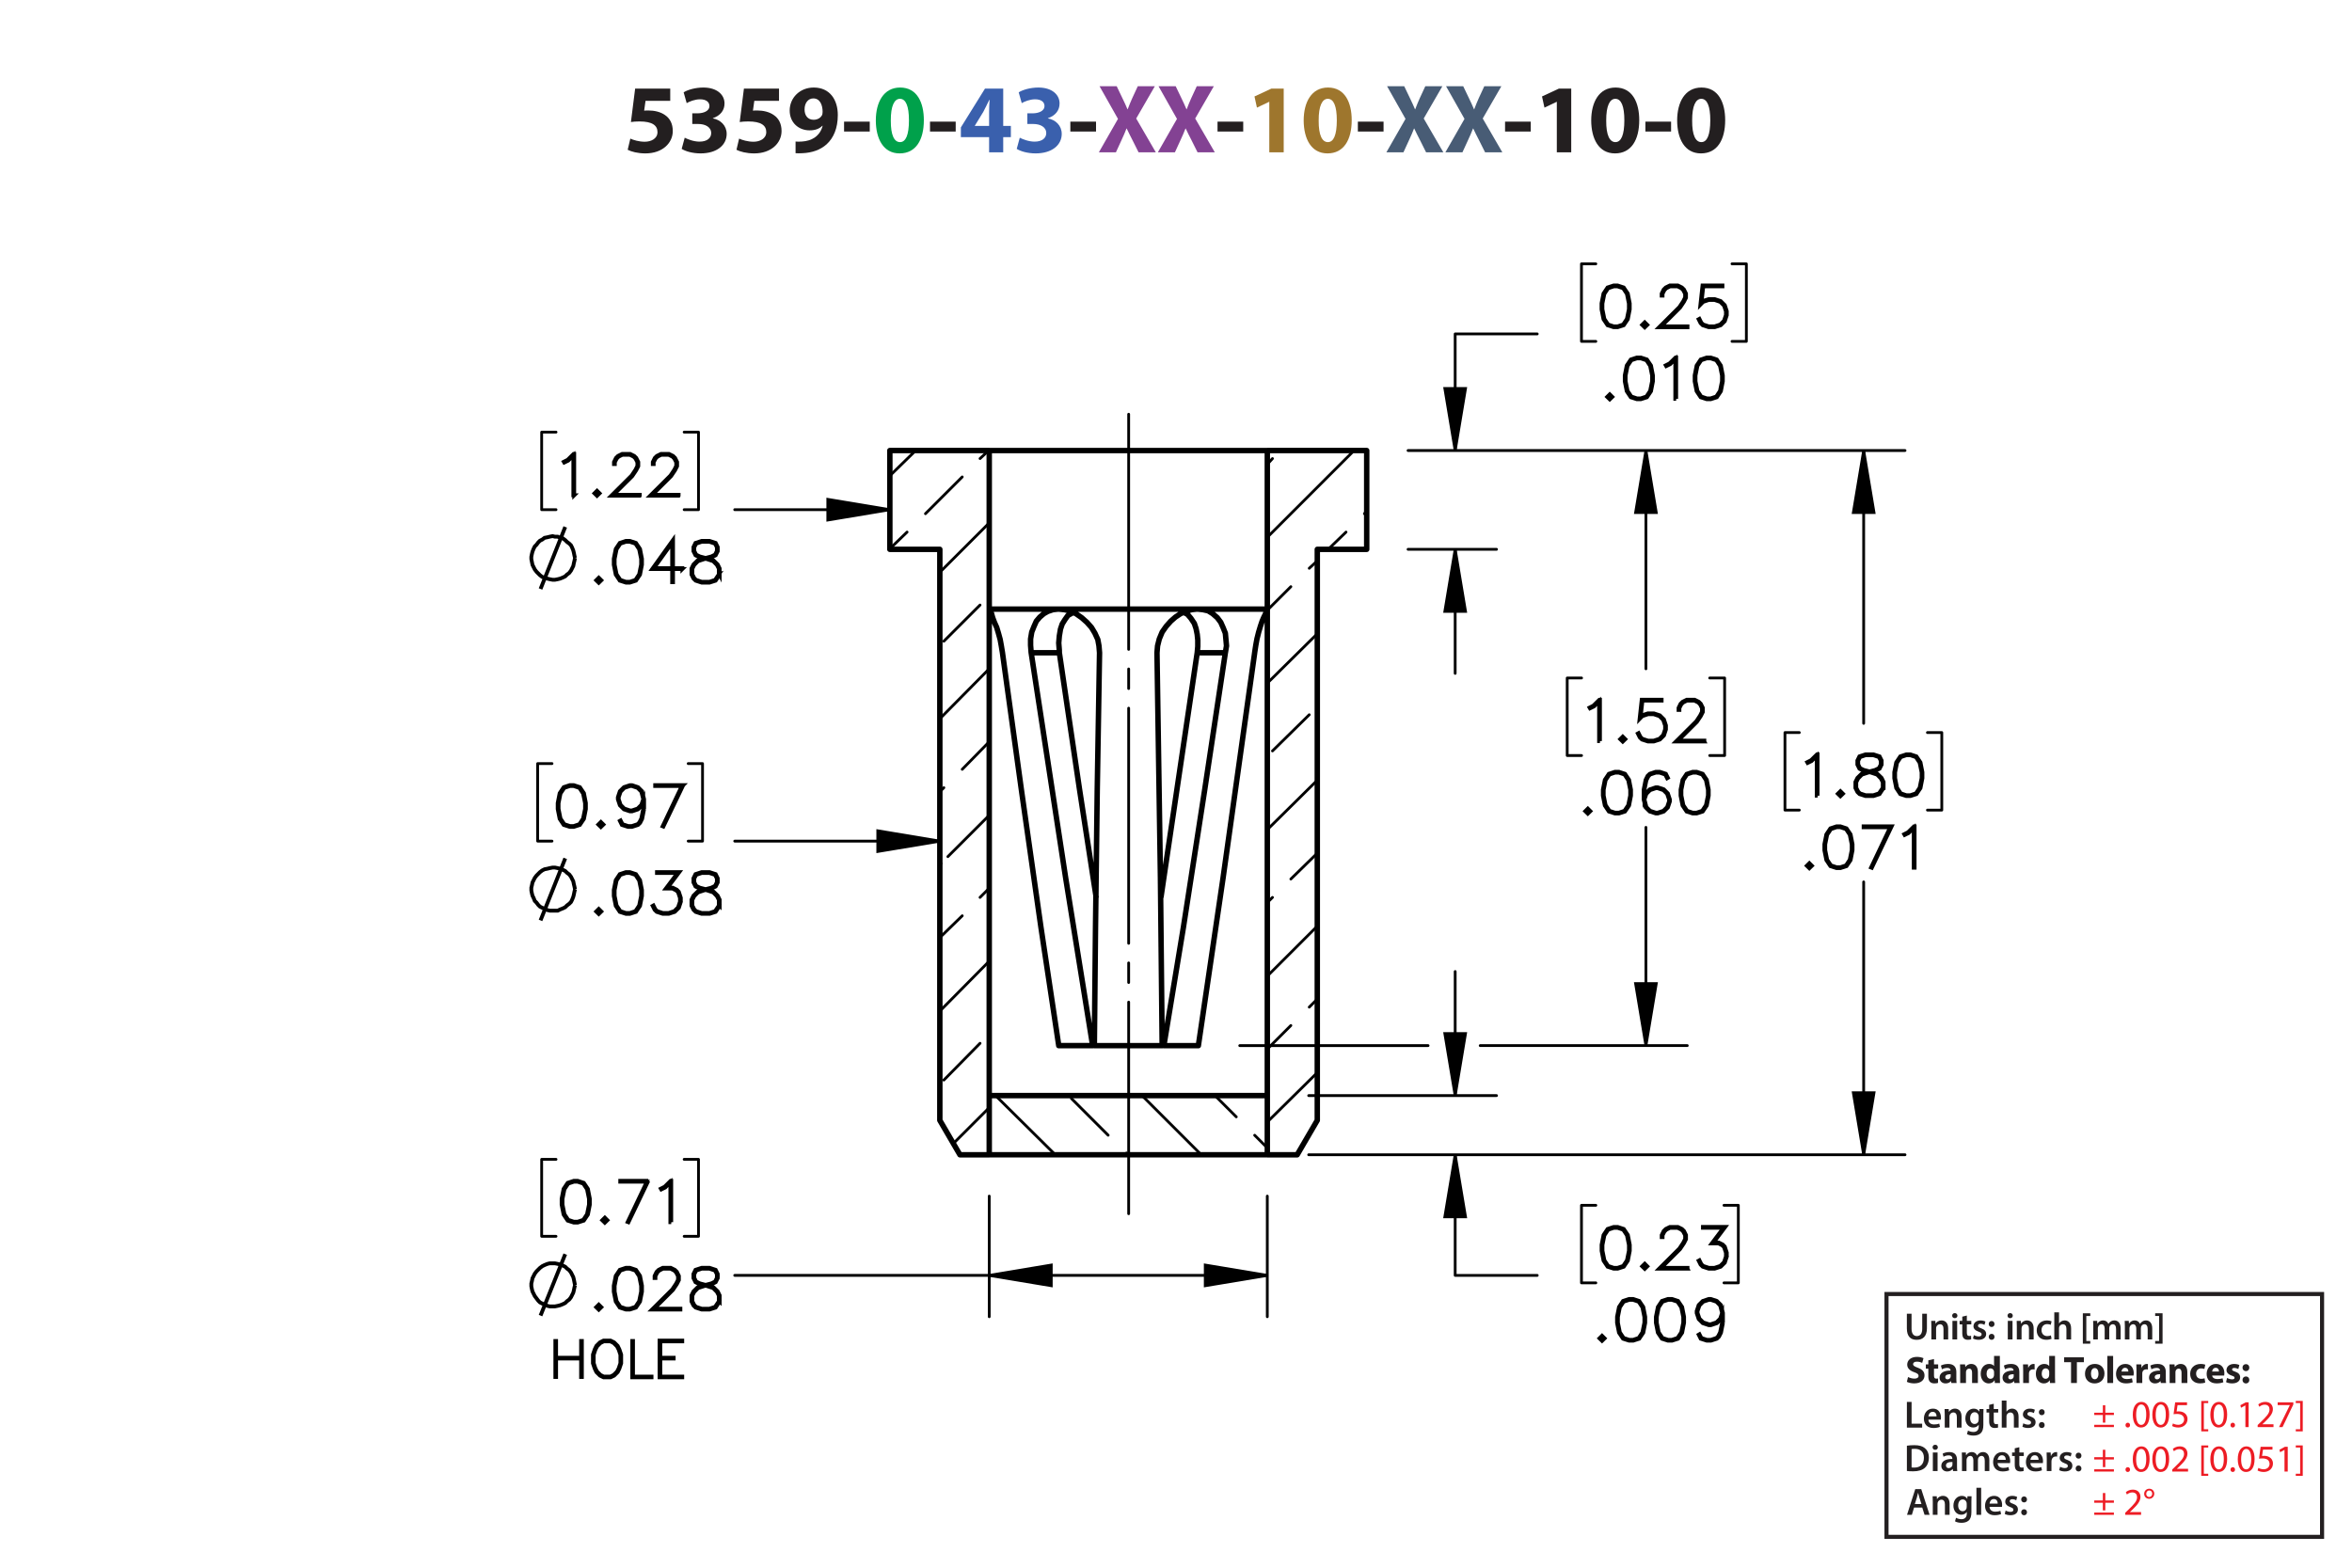 <?xml version="1.0" encoding="UTF-8"?><svg id="Layer_1" xmlns="http://www.w3.org/2000/svg" viewBox="0 0 432 288"><defs><style>.cls-1{fill:#834293;}.cls-2{stroke-width:.7px;}.cls-2,.cls-3,.cls-4,.cls-5,.cls-6,.cls-7{stroke:#000;}.cls-2,.cls-3,.cls-5,.cls-6,.cls-7,.cls-8{fill:none;}.cls-2,.cls-4,.cls-5{stroke-miterlimit:10;}.cls-9{fill:#9e762d;}.cls-3,.cls-6,.cls-7{stroke-linecap:round;stroke-linejoin:round;}.cls-4{stroke-width:.7px;}.cls-5,.cls-6,.cls-7{stroke-width:.51px;}.cls-6{stroke-dasharray:0 0 0 0 43.2 3.6 3.6 3.6;stroke-dashoffset:4.322px;}.cls-10{fill:#485c75;}.cls-11{fill:#00a14b;}.cls-12{fill:#ed1c24;}.cls-13{fill:#231f20;}.cls-14{fill:#3a60ad;}.cls-8{stroke:#231f20;stroke-width:.75px;}</style></defs><g><path class="cls-13" d="M123.103,18.529h-4.537l-.252,1.8c.252-.036,.468-.036,.756-.036,1.117,0,2.251,.252,3.079,.847,.882,.594,1.422,1.566,1.422,2.935,0,2.179-1.873,4.106-5.023,4.106-1.422,0-2.611-.324-3.259-.666l.486-2.052c.522,.252,1.585,.576,2.647,.576,1.134,0,2.341-.54,2.341-1.783,0-1.206-.955-1.945-3.295-1.945-.648,0-1.099,.036-1.585,.108l.774-6.14h6.446v2.251Z"/><path class="cls-13" d="M125.765,25.299c.486,.252,1.603,.72,2.719,.72,1.422,0,2.143-.685,2.143-1.567,0-1.152-1.152-1.674-2.359-1.674h-1.116v-1.962h1.062c.918-.018,2.089-.36,2.089-1.351,0-.702-.576-1.224-1.728-1.224-.954,0-1.963,.414-2.449,.702l-.558-1.981c.702-.45,2.106-.882,3.619-.882,2.502,0,3.889,1.315,3.889,2.917,0,1.243-.703,2.215-2.143,2.719v.036c1.405,.252,2.539,1.315,2.539,2.845,0,2.07-1.818,3.583-4.79,3.583-1.512,0-2.791-.397-3.475-.829l.558-2.052Z"/><path class="cls-13" d="M143.083,18.529h-4.537l-.252,1.8c.252-.036,.468-.036,.756-.036,1.117,0,2.251,.252,3.079,.847,.882,.594,1.422,1.566,1.422,2.935,0,2.179-1.873,4.106-5.023,4.106-1.422,0-2.611-.324-3.259-.666l.486-2.052c.522,.252,1.585,.576,2.647,.576,1.134,0,2.341-.54,2.341-1.783,0-1.206-.955-1.945-3.295-1.945-.648,0-1.099,.036-1.585,.108l.774-6.14h6.446v2.251Z"/><path class="cls-13" d="M146.123,26.001c.342,.036,.648,.036,1.188,0,.829-.054,1.675-.288,2.305-.72,.756-.522,1.261-1.278,1.477-2.161l-.054-.018c-.522,.54-1.278,.846-2.341,.846-1.98,0-3.655-1.386-3.655-3.655,0-2.287,1.837-4.213,4.412-4.213,3.007,0,4.429,2.305,4.429,5.042,0,2.431-.774,4.213-2.053,5.383-1.116,1.008-2.647,1.566-4.465,1.639-.468,.036-.936,.018-1.242,0v-2.143Zm1.656-5.87c0,1.009,.54,1.873,1.657,1.873,.738,0,1.26-.36,1.512-.774,.09-.162,.144-.342,.144-.684,0-1.243-.468-2.467-1.71-2.467-.936,0-1.621,.828-1.603,2.052Z"/><path class="cls-13" d="M159.75,22.346v1.818h-4.717v-1.818h4.717Z"/><path class="cls-11" d="M169.687,22.076c0,3.619-1.458,6.104-4.447,6.104-3.025,0-4.357-2.719-4.375-6.032,0-3.385,1.44-6.067,4.465-6.067,3.133,0,4.357,2.791,4.357,5.996Zm-6.068,.072c-.018,2.683,.63,3.961,1.692,3.961s1.639-1.333,1.639-3.997c0-2.593-.558-3.961-1.657-3.961-1.008,0-1.692,1.278-1.674,3.997Z"/><path class="cls-13" d="M175.536,22.346v1.818h-4.718v-1.818h4.718Z"/><path class="cls-14" d="M181.673,27.981v-2.791h-5.186v-1.782l4.429-7.13h3.349v6.86h1.404v2.052h-1.404v2.791h-2.593Zm0-4.843v-2.593c0-.703,.036-1.422,.09-2.179h-.072c-.378,.756-.684,1.44-1.081,2.179l-1.566,2.557v.036h2.629Z"/><path class="cls-14" d="M187.306,25.299c.486,.252,1.603,.72,2.719,.72,1.422,0,2.143-.685,2.143-1.567,0-1.152-1.152-1.674-2.359-1.674h-1.116v-1.962h1.062c.918-.018,2.089-.36,2.089-1.351,0-.702-.576-1.224-1.728-1.224-.954,0-1.963,.414-2.449,.702l-.558-1.981c.702-.45,2.106-.882,3.619-.882,2.502,0,3.889,1.315,3.889,2.917,0,1.243-.703,2.215-2.143,2.719v.036c1.405,.252,2.539,1.315,2.539,2.845,0,2.07-1.818,3.583-4.79,3.583-1.512,0-2.791-.397-3.475-.829l.558-2.052Z"/><path class="cls-13" d="M201.311,22.346v1.818h-4.718v-1.818h4.718Z"/><path class="cls-1" d="M209.124,27.981l-1.098-2.197c-.45-.846-.738-1.476-1.081-2.179h-.036c-.252,.703-.558,1.333-.936,2.179l-1.008,2.197h-3.133l3.511-6.14-3.385-5.996h3.151l1.062,2.215c.36,.738,.63,1.333,.918,2.017h.036c.288-.774,.522-1.315,.829-2.017l1.026-2.215h3.133l-3.421,5.924,3.601,6.212h-3.169Z"/><path class="cls-1" d="M219.959,27.981l-1.098-2.197c-.45-.846-.738-1.476-1.081-2.179h-.035c-.253,.703-.559,1.333-.936,2.179l-1.008,2.197h-3.133l3.511-6.14-3.385-5.996h3.151l1.062,2.215c.359,.738,.63,1.333,.918,2.017h.036c.288-.774,.522-1.315,.828-2.017l1.026-2.215h3.133l-3.421,5.924,3.601,6.212h-3.169Z"/><path class="cls-13" d="M228.347,22.346v1.818h-4.718v-1.818h4.718Z"/><path class="cls-9" d="M233.134,18.709h-.035l-2.233,1.062-.45-2.053,3.098-1.44h2.269v11.704h-2.647v-9.273Z"/><path class="cls-9" d="M248.273,22.076c0,3.619-1.458,6.104-4.447,6.104-3.024,0-4.357-2.719-4.375-6.032,0-3.385,1.44-6.067,4.465-6.067,3.133,0,4.357,2.791,4.357,5.996Zm-6.067,.072c-.019,2.683,.63,3.961,1.692,3.961s1.639-1.333,1.639-3.997c0-2.593-.559-3.961-1.657-3.961-1.008,0-1.692,1.278-1.674,3.997Z"/><path class="cls-13" d="M254.122,22.346v1.818h-4.717v-1.818h4.717Z"/><path class="cls-10" d="M261.935,27.981l-1.098-2.197c-.45-.846-.738-1.476-1.081-2.179h-.035c-.253,.703-.559,1.333-.936,2.179l-1.009,2.197h-3.133l3.512-6.14-3.386-5.996h3.151l1.062,2.215c.359,.738,.63,1.333,.918,2.017h.036c.288-.774,.522-1.315,.828-2.017l1.026-2.215h3.133l-3.421,5.924,3.601,6.212h-3.169Z"/><path class="cls-10" d="M272.771,27.981l-1.098-2.197c-.45-.846-.738-1.476-1.081-2.179h-.035c-.253,.703-.559,1.333-.936,2.179l-1.009,2.197h-3.133l3.512-6.14-3.386-5.996h3.151l1.062,2.215c.359,.738,.63,1.333,.918,2.017h.036c.288-.774,.522-1.315,.828-2.017l1.026-2.215h3.133l-3.421,5.924,3.601,6.212h-3.169Z"/><path class="cls-13" d="M281.158,22.346v1.818h-4.718v-1.818h4.718Z"/><path class="cls-13" d="M285.945,18.709h-.035l-2.233,1.062-.45-2.053,3.098-1.44h2.269v11.704h-2.647v-9.273Z"/><path class="cls-13" d="M301.085,22.076c0,3.619-1.458,6.104-4.447,6.104-3.024,0-4.357-2.719-4.375-6.032,0-3.385,1.44-6.067,4.465-6.067,3.133,0,4.357,2.791,4.357,5.996Zm-6.067,.072c-.019,2.683,.63,3.961,1.692,3.961s1.639-1.333,1.639-3.997c0-2.593-.559-3.961-1.657-3.961-1.008,0-1.692,1.278-1.674,3.997Z"/><path class="cls-13" d="M306.934,22.346v1.818h-4.717v-1.818h4.717Z"/><path class="cls-13" d="M316.87,22.076c0,3.619-1.458,6.104-4.447,6.104-3.024,0-4.356-2.719-4.375-6.032,0-3.385,1.44-6.067,4.465-6.067,3.134,0,4.357,2.791,4.357,5.996Zm-6.067,.072c-.019,2.683,.63,3.961,1.692,3.961s1.639-1.333,1.639-3.997c0-2.593-.559-3.961-1.656-3.961-1.009,0-1.693,1.278-1.675,3.997Z"/></g><g><g><path class="cls-13" d="M350.246,257.546h.861v3.999h1.94v.722h-2.802v-4.721Z"/><path class="cls-13" d="M354.194,260.803c.021,.616,.504,.883,1.051,.883,.399,0,.686-.057,.945-.154l.126,.596c-.294,.118-.7,.21-1.19,.21-1.106,0-1.758-.68-1.758-1.724,0-.945,.574-1.835,1.667-1.835,1.106,0,1.471,.911,1.471,1.66,0,.161-.015,.287-.028,.364h-2.283Zm1.499-.603c.007-.315-.133-.833-.708-.833-.532,0-.756,.483-.791,.833h1.499Z"/><path class="cls-13" d="M357.197,259.871c0-.392-.008-.721-.028-1.016h.756l.042,.512h.021c.147-.267,.519-.589,1.086-.589,.595,0,1.211,.386,1.211,1.464v2.024h-.861v-1.926c0-.49-.182-.861-.651-.861-.343,0-.581,.245-.672,.504-.028,.077-.035,.182-.035,.28v2.003h-.868v-2.396Z"/><path class="cls-13" d="M364.317,258.856c-.014,.231-.028,.512-.028,.981v1.934c0,.714-.146,1.226-.504,1.548-.357,.315-.848,.413-1.316,.413-.435,0-.896-.091-1.191-.273l.19-.651c.217,.126,.581,.26,.995,.26,.56,0,.981-.295,.981-1.03v-.294h-.015c-.196,.301-.546,.504-.994,.504-.848,0-1.45-.7-1.45-1.666,0-1.121,.729-1.801,1.548-1.801,.519,0,.827,.253,.987,.532h.015l.035-.455h.749Zm-.89,1.366c0-.077-.007-.161-.027-.231-.092-.315-.337-.553-.701-.553-.482,0-.84,.42-.84,1.113,0,.581,.294,1.051,.833,1.051,.322,0,.603-.21,.7-.519,.021-.091,.035-.21,.035-.309v-.553Z"/><path class="cls-13" d="M366.199,257.882v.974h.819v.644h-.819v1.506c0,.413,.112,.631,.441,.631,.147,0,.26-.021,.336-.042l.015,.658c-.126,.049-.351,.084-.624,.084-.315,0-.581-.105-.742-.28-.182-.196-.266-.505-.266-.953v-1.603h-.49v-.644h.49v-.77l.84-.203Z"/><path class="cls-13" d="M367.669,257.294h.868v2.031h.015c.104-.161,.245-.294,.427-.393,.168-.098,.371-.154,.589-.154,.581,0,1.19,.386,1.19,1.478v2.01h-.861v-1.912c0-.497-.183-.868-.658-.868-.337,0-.575,.224-.666,.483-.027,.069-.035,.161-.035,.259v2.038h-.868v-4.973Z"/><path class="cls-13" d="M371.631,261.476c.196,.119,.567,.245,.876,.245,.378,0,.546-.154,.546-.379,0-.231-.14-.35-.56-.497-.665-.231-.945-.596-.939-.994,0-.603,.497-1.072,1.289-1.072,.378,0,.707,.099,.903,.203l-.168,.609c-.147-.084-.42-.195-.722-.195-.308,0-.477,.146-.477,.356,0,.218,.161,.322,.596,.477,.616,.224,.903,.539,.91,1.044,0,.616-.482,1.065-1.387,1.065-.413,0-.784-.099-1.036-.238l.168-.623Z"/><path class="cls-13" d="M374.487,259.438c0-.322,.224-.554,.532-.554,.315,0,.524,.231,.532,.554,0,.315-.211,.546-.532,.546-.315,0-.532-.231-.532-.546Zm0,2.359c0-.321,.224-.553,.532-.553,.315,0,.524,.224,.532,.553,0,.309-.211,.547-.532,.547-.315,0-.532-.238-.532-.547Z"/></g><g><path class="cls-13" d="M350.246,265.591c.378-.064,.861-.099,1.373-.099,.882,0,1.491,.183,1.926,.547,.455,.371,.735,.932,.735,1.736,0,.841-.287,1.471-.735,1.877-.47,.428-1.219,.644-2.137,.644-.504,0-.882-.027-1.162-.062v-4.644Zm.861,3.999c.119,.021,.301,.021,.477,.021,1.12,.008,1.786-.609,1.786-1.807,.007-1.044-.596-1.639-1.674-1.639-.273,0-.47,.021-.589,.049v3.376Z"/><path class="cls-13" d="M355.931,265.885c0,.259-.19,.462-.49,.462-.287,0-.477-.203-.477-.462,0-.267,.196-.47,.483-.47,.294,0,.476,.203,.483,.47Zm-.918,4.363v-3.411h.868v3.411h-.868Z"/><path class="cls-13" d="M358.724,270.248l-.056-.378h-.021c-.21,.266-.567,.455-1.008,.455-.686,0-1.072-.497-1.072-1.016,0-.861,.764-1.296,2.024-1.289v-.056c0-.225-.091-.596-.693-.596-.336,0-.686,.105-.918,.253l-.168-.56c.252-.154,.693-.302,1.233-.302,1.092,0,1.407,.693,1.407,1.437v1.232c0,.308,.014,.609,.049,.819h-.777Zm-.112-1.667c-.609-.014-1.19,.119-1.19,.638,0,.336,.218,.49,.49,.49,.344,0,.596-.225,.673-.47,.021-.062,.027-.133,.027-.189v-.47Z"/><path class="cls-13" d="M360.361,267.853c0-.392-.008-.721-.028-1.016h.742l.035,.505h.021c.169-.267,.477-.582,1.051-.582,.448,0,.799,.253,.945,.631h.015c.119-.19,.259-.329,.42-.428,.19-.133,.406-.203,.686-.203,.567,0,1.142,.386,1.142,1.478v2.01h-.841v-1.884c0-.567-.195-.903-.609-.903-.294,0-.511,.21-.602,.455-.021,.084-.042,.189-.042,.287v2.045h-.841v-1.975c0-.477-.19-.812-.588-.812-.322,0-.54,.252-.617,.49-.034,.084-.049,.182-.049,.279v2.018h-.84v-2.396Z"/><path class="cls-13" d="M366.906,268.784c.021,.616,.504,.883,1.051,.883,.399,0,.686-.057,.945-.154l.126,.596c-.294,.118-.7,.21-1.19,.21-1.106,0-1.758-.68-1.758-1.724,0-.945,.574-1.835,1.667-1.835,1.106,0,1.471,.911,1.471,1.66,0,.161-.015,.287-.028,.364h-2.283Zm1.499-.603c.007-.315-.133-.833-.708-.833-.532,0-.756,.483-.791,.833h1.499Z"/><path class="cls-13" d="M370.897,265.863v.974h.819v.644h-.819v1.506c0,.413,.112,.631,.441,.631,.146,0,.259-.021,.336-.042l.014,.658c-.126,.049-.35,.084-.623,.084-.315,0-.581-.105-.742-.28-.183-.196-.267-.505-.267-.953v-1.603h-.49v-.644h.49v-.77l.841-.203Z"/><path class="cls-13" d="M372.934,268.784c.021,.616,.504,.883,1.05,.883,.399,0,.686-.057,.946-.154l.126,.596c-.295,.118-.701,.21-1.191,.21-1.106,0-1.758-.68-1.758-1.724,0-.945,.574-1.835,1.667-1.835,1.106,0,1.471,.911,1.471,1.66,0,.161-.014,.287-.027,.364h-2.283Zm1.498-.603c.007-.315-.133-.833-.707-.833-.532,0-.757,.483-.791,.833h1.498Z"/><path class="cls-13" d="M375.935,267.937c0-.462-.007-.791-.028-1.1h.75l.027,.651h.028c.168-.483,.567-.729,.932-.729,.084,0,.133,.008,.203,.021v.812c-.07-.014-.147-.028-.252-.028-.413,0-.693,.267-.77,.651-.014,.077-.028,.168-.028,.267v1.765h-.861v-2.312Z"/><path class="cls-13" d="M378.386,269.457c.196,.119,.567,.245,.876,.245,.378,0,.546-.154,.546-.379,0-.231-.14-.35-.56-.497-.665-.231-.945-.596-.939-.994,0-.603,.497-1.072,1.289-1.072,.378,0,.707,.099,.903,.203l-.168,.609c-.147-.084-.42-.195-.722-.195-.308,0-.477,.146-.477,.356,0,.218,.161,.322,.596,.477,.616,.224,.903,.539,.91,1.044,0,.616-.482,1.065-1.387,1.065-.413,0-.784-.099-1.036-.238l.168-.623Z"/><path class="cls-13" d="M381.242,267.419c0-.322,.224-.554,.532-.554,.315,0,.524,.231,.532,.554,0,.315-.211,.546-.532,.546-.315,0-.532-.231-.532-.546Zm0,2.359c0-.321,.224-.553,.532-.553,.315,0,.524,.224,.532,.553,0,.309-.211,.547-.532,.547-.315,0-.532-.238-.532-.547Z"/></g><g><path class="cls-13" d="M350.457,252.973c.287,.147,.729,.294,1.184,.294,.49,0,.749-.203,.749-.511,0-.295-.224-.463-.791-.666-.784-.273-1.296-.707-1.296-1.394,0-.806,.673-1.422,1.786-1.422,.532,0,.925,.112,1.205,.238l-.238,.861c-.19-.091-.525-.224-.988-.224-.462,0-.685,.21-.685,.455,0,.301,.266,.435,.875,.665,.834,.309,1.226,.742,1.226,1.408,0,.791-.609,1.464-1.905,1.464-.539,0-1.071-.141-1.337-.287l.217-.883Z"/><path class="cls-13" d="M355.225,249.667v.981h.764v.784h-.764v1.24c0,.413,.098,.602,.42,.602,.134,0,.238-.014,.315-.027l.007,.805c-.14,.057-.392,.092-.693,.092-.343,0-.63-.119-.798-.294-.196-.203-.295-.533-.295-1.016v-1.401h-.455v-.784h.455v-.742l1.044-.238Z"/><path class="cls-13" d="M358.417,254.072l-.064-.343h-.021c-.225,.273-.574,.42-.981,.42-.693,0-1.106-.504-1.106-1.051,0-.89,.798-1.316,2.01-1.31v-.049c0-.183-.098-.441-.623-.441-.351,0-.722,.119-.945,.259l-.196-.686c.238-.133,.707-.301,1.33-.301,1.142,0,1.506,.673,1.506,1.478v1.191c0,.329,.015,.644,.05,.833h-.96Zm-.126-1.618c-.56-.007-.994,.126-.994,.54,0,.273,.182,.405,.42,.405,.266,0,.483-.175,.553-.392,.015-.056,.021-.119,.021-.183v-.371Z"/><path class="cls-13" d="M360.033,251.74c0-.428-.015-.792-.028-1.093h.925l.049,.469h.021c.141-.217,.49-.546,1.058-.546,.701,0,1.226,.462,1.226,1.471v2.031h-1.065v-1.898c0-.44-.153-.742-.539-.742-.294,0-.469,.203-.539,.399-.028,.064-.042,.168-.042,.267v1.975h-1.065v-2.332Z"/><path class="cls-13" d="M367.321,249.1v3.95c0,.385,.015,.791,.028,1.022h-.945l-.05-.504h-.014c-.217,.385-.63,.581-1.071,.581-.812,0-1.464-.693-1.464-1.758-.007-1.156,.714-1.821,1.534-1.821,.42,0,.749,.147,.903,.386h.014v-1.856h1.065Zm-1.065,2.998c0-.057-.007-.134-.014-.19-.064-.287-.294-.525-.624-.525-.482,0-.735,.435-.735,.974,0,.581,.287,.945,.729,.945,.309,0,.554-.21,.616-.511,.021-.077,.028-.154,.028-.245v-.448Z"/><path class="cls-13" d="M369.988,254.072l-.064-.343h-.021c-.224,.273-.574,.42-.981,.42-.693,0-1.106-.504-1.106-1.051,0-.89,.799-1.316,2.011-1.31v-.049c0-.183-.099-.441-.624-.441-.35,0-.721,.119-.945,.259l-.196-.686c.238-.133,.708-.301,1.331-.301,1.142,0,1.506,.673,1.506,1.478v1.191c0,.329,.014,.644,.049,.833h-.959Zm-.127-1.618c-.56-.007-.994,.126-.994,.54,0,.273,.182,.405,.42,.405,.267,0,.483-.175,.554-.392,.014-.056,.021-.119,.021-.183v-.371Z"/><path class="cls-13" d="M371.603,251.775c0-.505-.014-.834-.027-1.128h.917l.035,.63h.028c.175-.497,.595-.707,.924-.707,.099,0,.147,0,.225,.014v1.002c-.077-.014-.168-.028-.287-.028-.393,0-.658,.21-.729,.54-.014,.069-.021,.153-.021,.237v1.737h-1.065v-2.297Z"/><path class="cls-13" d="M377.45,249.1v3.95c0,.385,.015,.791,.028,1.022h-.945l-.05-.504h-.014c-.217,.385-.63,.581-1.071,.581-.812,0-1.464-.693-1.464-1.758-.007-1.156,.714-1.821,1.534-1.821,.42,0,.749,.147,.903,.386h.014v-1.856h1.065Zm-1.065,2.998c0-.057-.007-.134-.014-.19-.064-.287-.294-.525-.624-.525-.482,0-.735,.435-.735,.974,0,.581,.287,.945,.729,.945,.309,0,.554-.21,.616-.511,.021-.077,.028-.154,.028-.245v-.448Z"/><path class="cls-13" d="M380.396,250.248h-1.268v-.896h3.628v.896h-1.288v3.824h-1.072v-3.824Z"/><path class="cls-13" d="M386.536,252.321c0,1.254-.89,1.828-1.807,1.828-1.002,0-1.772-.658-1.772-1.765,0-1.107,.729-1.815,1.828-1.815,1.051,0,1.751,.722,1.751,1.751Zm-2.479,.035c0,.588,.245,1.029,.701,1.029,.413,0,.679-.413,.679-1.029,0-.512-.196-1.029-.679-1.029-.512,0-.701,.525-.701,1.029Z"/><path class="cls-13" d="M387.06,249.1h1.065v4.973h-1.065v-4.973Z"/><path class="cls-13" d="M389.671,252.699c.035,.441,.469,.651,.967,.651,.363,0,.658-.049,.945-.14l.14,.722c-.35,.14-.777,.21-1.239,.21-1.163,0-1.828-.673-1.828-1.744,0-.868,.539-1.828,1.73-1.828,1.107,0,1.527,.861,1.527,1.709,0,.182-.021,.343-.035,.42h-2.206Zm1.254-.729c0-.259-.112-.693-.603-.693-.448,0-.631,.406-.658,.693h1.261Z"/><path class="cls-13" d="M392.414,251.775c0-.505-.014-.834-.027-1.128h.917l.035,.63h.028c.175-.497,.595-.707,.924-.707,.099,0,.147,0,.225,.014v1.002c-.077-.014-.168-.028-.287-.028-.393,0-.658,.21-.729,.54-.014,.069-.021,.153-.021,.237v1.737h-1.065v-2.297Z"/><path class="cls-13" d="M396.889,254.072l-.064-.343h-.021c-.224,.273-.574,.42-.981,.42-.693,0-1.106-.504-1.106-1.051,0-.89,.799-1.316,2.011-1.31v-.049c0-.183-.099-.441-.624-.441-.35,0-.721,.119-.945,.259l-.196-.686c.238-.133,.708-.301,1.331-.301,1.142,0,1.506,.673,1.506,1.478v1.191c0,.329,.014,.644,.049,.833h-.959Zm-.127-1.618c-.56-.007-.994,.126-.994,.54,0,.273,.182,.405,.42,.405,.267,0,.483-.175,.554-.392,.014-.056,.021-.119,.021-.183v-.371Z"/><path class="cls-13" d="M398.505,251.74c0-.428-.015-.792-.028-1.093h.925l.049,.469h.021c.141-.217,.49-.546,1.058-.546,.701,0,1.226,.462,1.226,1.471v2.031h-1.065v-1.898c0-.44-.153-.742-.539-.742-.294,0-.469,.203-.539,.399-.028,.064-.042,.168-.042,.267v1.975h-1.065v-2.332Z"/><path class="cls-13" d="M405.044,253.988c-.19,.084-.547,.154-.953,.154-1.106,0-1.813-.673-1.813-1.751,0-1.002,.686-1.821,1.961-1.821,.28,0,.588,.049,.812,.133l-.168,.792c-.126-.057-.315-.105-.596-.105-.56,0-.924,.399-.917,.96,0,.63,.42,.959,.939,.959,.252,0,.448-.042,.609-.104l.126,.784Z"/><path class="cls-13" d="M406.316,252.699c.035,.441,.47,.651,.967,.651,.364,0,.658-.049,.945-.14l.141,.722c-.351,.14-.777,.21-1.24,.21-1.162,0-1.828-.673-1.828-1.744,0-.868,.54-1.828,1.73-1.828,1.106,0,1.526,.861,1.526,1.709,0,.182-.021,.343-.035,.42h-2.206Zm1.254-.729c0-.259-.112-.693-.603-.693-.448,0-.63,.406-.658,.693h1.261Z"/><path class="cls-13" d="M409.054,253.141c.195,.119,.602,.259,.917,.259,.322,0,.455-.111,.455-.287,0-.175-.104-.259-.504-.392-.707-.238-.981-.623-.974-1.029,0-.638,.546-1.121,1.394-1.121,.399,0,.757,.091,.967,.196l-.19,.735c-.154-.084-.448-.196-.742-.196-.259,0-.406,.105-.406,.28,0,.161,.133,.245,.554,.393,.651,.224,.924,.553,.932,1.058,0,.637-.505,1.106-1.485,1.106-.448,0-.848-.099-1.106-.238l.19-.764Z"/><path class="cls-13" d="M411.888,251.25c0-.379,.26-.644,.631-.644s.616,.259,.623,.644c0,.364-.252,.637-.63,.637-.364,0-.624-.273-.624-.637Zm0,2.262c0-.371,.26-.644,.631-.644s.616,.267,.623,.644c0,.364-.252,.638-.63,.638-.364,0-.624-.273-.624-.638Z"/></g><g><path class="cls-12" d="M386.688,258.166v1.365h1.583v.421h-1.583v1.4h-.448v-1.4h-1.582v-.421h1.582v-1.365h.448Zm1.583,3.586v.42h-3.613v-.42h3.613Z"/><path class="cls-12" d="M390.397,261.808c0-.259,.175-.441,.42-.441,.246,0,.414,.183,.414,.441,0,.252-.161,.441-.421,.441-.245,0-.413-.19-.413-.441Z"/><path class="cls-12" d="M394.823,259.847c0,1.548-.574,2.402-1.583,2.402-.889,0-1.491-.834-1.506-2.34,0-1.526,.659-2.367,1.583-2.367,.96,0,1.506,.855,1.506,2.305Zm-2.472,.07c0,1.184,.363,1.855,.924,1.855,.631,0,.932-.735,.932-1.897,0-1.121-.287-1.856-.925-1.856-.539,0-.931,.658-.931,1.898Z"/><path class="cls-12" d="M398.414,259.847c0,1.548-.574,2.402-1.583,2.402-.889,0-1.491-.834-1.506-2.34,0-1.526,.659-2.367,1.583-2.367,.96,0,1.506,.855,1.506,2.305Zm-2.472,.07c0,1.184,.363,1.855,.924,1.855,.631,0,.932-.735,.932-1.897,0-1.121-.287-1.856-.925-1.856-.539,0-.931,.658-.931,1.898Z"/><path class="cls-12" d="M401.697,258.138h-1.737l-.175,1.17c.104-.015,.203-.028,.371-.028,.35,0,.7,.077,.981,.245,.357,.203,.651,.596,.651,1.17,0,.89-.707,1.555-1.695,1.555-.497,0-.917-.141-1.135-.28l.154-.469c.19,.111,.56,.252,.974,.252,.581,0,1.079-.379,1.079-.988-.008-.588-.399-1.008-1.31-1.008-.259,0-.462,.027-.63,.049l.294-2.186h2.179v.519Z"/><path class="cls-12" d="M404.313,262.956v-5.582h1.281v.386h-.805v4.811h.805v.385h-1.281Z"/><path class="cls-12" d="M409.068,259.847c0,1.548-.574,2.402-1.583,2.402-.89,0-1.492-.834-1.506-2.34,0-1.526,.658-2.367,1.583-2.367,.959,0,1.506,.855,1.506,2.305Zm-2.473,.07c0,1.184,.364,1.855,.925,1.855,.63,0,.932-.735,.932-1.897,0-1.121-.287-1.856-.925-1.856-.539,0-.932,.658-.932,1.898Z"/><path class="cls-12" d="M409.683,261.808c0-.259,.175-.441,.42-.441s.413,.183,.413,.441c0,.252-.161,.441-.42,.441-.245,0-.413-.19-.413-.441Z"/><path class="cls-12" d="M412.42,258.193h-.015l-.791,.428-.119-.47,.995-.532h.524v4.553h-.595v-3.978Z"/><path class="cls-12" d="M414.673,262.172v-.378l.483-.47c1.162-1.106,1.688-1.694,1.694-2.381,0-.463-.224-.89-.903-.89-.413,0-.756,.21-.966,.385l-.196-.434c.315-.267,.763-.463,1.288-.463,.981,0,1.395,.673,1.395,1.324,0,.841-.609,1.52-1.569,2.444l-.364,.336v.014h2.045v.512h-2.906Z"/><path class="cls-12" d="M421.22,257.619v.406l-1.982,4.146h-.638l1.976-4.027v-.014h-2.228v-.512h2.872Z"/><path class="cls-12" d="M422.954,257.367v5.589h-1.281v-.385h.805v-4.818h-.805v-.386h1.281Z"/></g><g><path class="cls-12" d="M386.688,266.336v1.365h1.583v.421h-1.583v1.4h-.448v-1.4h-1.582v-.421h1.582v-1.365h.448Zm1.583,3.586v.42h-3.613v-.42h3.613Z"/><path class="cls-12" d="M390.397,269.978c0-.259,.175-.441,.42-.441,.246,0,.414,.183,.414,.441,0,.252-.161,.441-.421,.441-.245,0-.413-.19-.413-.441Z"/><path class="cls-12" d="M394.823,268.017c0,1.548-.574,2.402-1.583,2.402-.889,0-1.491-.834-1.506-2.34,0-1.526,.659-2.367,1.583-2.367,.96,0,1.506,.855,1.506,2.305Zm-2.472,.07c0,1.184,.363,1.855,.924,1.855,.631,0,.932-.735,.932-1.897,0-1.121-.287-1.856-.925-1.856-.539,0-.931,.658-.931,1.898Z"/><path class="cls-12" d="M398.414,268.017c0,1.548-.574,2.402-1.583,2.402-.889,0-1.491-.834-1.506-2.34,0-1.526,.659-2.367,1.583-2.367,.96,0,1.506,.855,1.506,2.305Zm-2.472,.07c0,1.184,.363,1.855,.924,1.855,.631,0,.932-.735,.932-1.897,0-1.121-.287-1.856-.925-1.856-.539,0-.931,.658-.931,1.898Z"/><path class="cls-12" d="M398.979,270.342v-.378l.483-.47c1.162-1.106,1.688-1.694,1.694-2.381,0-.463-.224-.89-.903-.89-.413,0-.756,.21-.966,.385l-.196-.434c.315-.267,.763-.463,1.288-.463,.981,0,1.395,.673,1.395,1.324,0,.841-.609,1.52-1.569,2.444l-.364,.336v.014h2.045v.512h-2.906Z"/><path class="cls-12" d="M404.313,271.126v-5.582h1.281v.386h-.805v4.811h.805v.385h-1.281Z"/><path class="cls-12" d="M409.068,268.017c0,1.548-.574,2.402-1.583,2.402-.89,0-1.492-.834-1.506-2.34,0-1.526,.658-2.367,1.583-2.367,.959,0,1.506,.855,1.506,2.305Zm-2.473,.07c0,1.184,.364,1.855,.925,1.855,.63,0,.932-.735,.932-1.897,0-1.121-.287-1.856-.925-1.856-.539,0-.932,.658-.932,1.898Z"/><path class="cls-12" d="M409.683,269.978c0-.259,.175-.441,.42-.441s.413,.183,.413,.441c0,.252-.161,.441-.42,.441-.245,0-.413-.19-.413-.441Z"/><path class="cls-12" d="M414.107,268.017c0,1.548-.574,2.402-1.583,2.402-.889,0-1.491-.834-1.506-2.34,0-1.526,.659-2.367,1.583-2.367,.96,0,1.506,.855,1.506,2.305Zm-2.472,.07c0,1.184,.363,1.855,.924,1.855,.631,0,.932-.735,.932-1.897,0-1.121-.287-1.856-.925-1.856-.539,0-.931,.658-.931,1.898Z"/><path class="cls-12" d="M417.391,266.308h-1.737l-.175,1.17c.104-.015,.203-.028,.371-.028,.35,0,.7,.077,.981,.245,.357,.203,.651,.596,.651,1.17,0,.89-.707,1.555-1.695,1.555-.497,0-.917-.141-1.135-.28l.154-.469c.19,.111,.56,.252,.974,.252,.581,0,1.079-.379,1.079-.988-.008-.588-.399-1.008-1.31-1.008-.259,0-.462,.027-.63,.049l.294-2.186h2.179v.519Z"/><path class="cls-12" d="M419.602,266.363h-.015l-.791,.428-.119-.47,.995-.532h.524v4.553h-.595v-3.978Z"/><path class="cls-12" d="M422.954,265.537v5.589h-1.281v-.385h.805v-4.818h-.805v-.386h1.281Z"/></g><g><path class="cls-13" d="M351.565,276.953l-.406,1.338h-.89l1.513-4.721h1.1l1.534,4.721h-.925l-.427-1.338h-1.499Zm1.352-.651l-.371-1.162c-.091-.287-.168-.609-.238-.883h-.014c-.07,.273-.14,.603-.224,.883l-.364,1.162h1.211Z"/><path class="cls-13" d="M355.001,275.896c0-.392-.007-.721-.028-1.016h.757l.042,.512h.021c.146-.267,.518-.589,1.085-.589,.596,0,1.212,.386,1.212,1.464v2.024h-.861v-1.926c0-.49-.183-.861-.651-.861-.344,0-.582,.245-.673,.504-.027,.077-.035,.182-.035,.28v2.003h-.868v-2.396Z"/><path class="cls-13" d="M362.122,274.88c-.015,.231-.028,.512-.028,.981v1.934c0,.714-.147,1.226-.504,1.548-.357,.315-.848,.413-1.317,.413-.434,0-.896-.091-1.19-.273l.19-.651c.217,.126,.581,.26,.994,.26,.56,0,.981-.295,.981-1.03v-.294h-.014c-.196,.301-.547,.504-.995,.504-.847,0-1.449-.7-1.449-1.666,0-1.121,.729-1.801,1.548-1.801,.518,0,.826,.253,.987,.532h.014l.035-.455h.75Zm-.89,1.366c0-.077-.007-.161-.028-.231-.091-.315-.336-.553-.7-.553-.483,0-.841,.42-.841,1.113,0,.581,.294,1.051,.834,1.051,.322,0,.602-.21,.7-.519,.021-.091,.035-.21,.035-.309v-.553Z"/><path class="cls-13" d="M363.017,273.318h.868v4.973h-.868v-4.973Z"/><path class="cls-13" d="M365.425,276.827c.021,.616,.504,.883,1.05,.883,.399,0,.686-.057,.946-.154l.126,.596c-.295,.118-.701,.21-1.191,.21-1.106,0-1.758-.68-1.758-1.724,0-.945,.574-1.835,1.667-1.835,1.106,0,1.471,.911,1.471,1.66,0,.161-.014,.287-.027,.364h-2.283Zm1.498-.603c.007-.315-.133-.833-.707-.833-.532,0-.757,.483-.791,.833h1.498Z"/><path class="cls-13" d="M368.385,277.5c.196,.119,.567,.245,.876,.245,.378,0,.546-.154,.546-.379,0-.231-.14-.35-.56-.497-.665-.231-.945-.596-.939-.994,0-.603,.497-1.072,1.289-1.072,.378,0,.707,.099,.903,.203l-.168,.609c-.147-.084-.42-.195-.722-.195-.308,0-.477,.146-.477,.356,0,.218,.161,.322,.596,.477,.616,.224,.903,.539,.91,1.044,0,.616-.482,1.065-1.387,1.065-.413,0-.784-.099-1.036-.238l.168-.623Z"/><path class="cls-13" d="M371.241,275.462c0-.322,.224-.554,.532-.554,.315,0,.524,.231,.532,.554,0,.315-.211,.546-.532,.546-.315,0-.532-.231-.532-.546Zm0,2.359c0-.321,.224-.553,.532-.553,.315,0,.524,.224,.532,.553,0,.309-.211,.547-.532,.547-.315,0-.532-.238-.532-.547Z"/></g><g><path class="cls-12" d="M386.688,274.285v1.365h1.583v.421h-1.583v1.4h-.448v-1.4h-1.582v-.421h1.582v-1.365h.448Zm1.583,3.586v.42h-3.613v-.42h3.613Z"/><path class="cls-12" d="M390.349,278.291v-.378l.483-.47c1.162-1.106,1.688-1.694,1.694-2.381,0-.463-.224-.89-.903-.89-.413,0-.756,.21-.966,.385l-.196-.434c.315-.267,.763-.463,1.288-.463,.981,0,1.395,.673,1.395,1.324,0,.841-.609,1.52-1.569,2.444l-.364,.336v.014h2.045v.512h-2.906Z"/><path class="cls-12" d="M395.684,274.404c0,.567-.455,.939-.939,.939-.547,0-.918-.413-.918-.904-.007-.539,.413-.945,.932-.945,.574,0,.925,.435,.925,.911Zm-1.478,.034c0,.322,.237,.575,.546,.575,.315,0,.553-.26,.553-.603,0-.26-.153-.589-.553-.589-.364,0-.546,.315-.546,.616Z"/></g><rect class="cls-8" x="346.501" y="237.725" width="80" height="44.612"/><g><path class="cls-13" d="M351.101,241.343v2.753c0,.924,.385,1.352,.967,1.352,.623,0,.994-.428,.994-1.352v-2.753h.861v2.696c0,1.457-.749,2.102-1.884,2.102-1.093,0-1.8-.609-1.8-2.094v-2.704h.861Z"/><path class="cls-13" d="M354.74,243.668c0-.392-.008-.721-.028-1.016h.756l.042,.512h.021c.147-.267,.519-.589,1.086-.589,.595,0,1.211,.386,1.211,1.464v2.024h-.861v-1.926c0-.49-.182-.861-.651-.861-.343,0-.581,.245-.672,.504-.028,.077-.035,.182-.035,.28v2.003h-.868v-2.396Z"/><path class="cls-13" d="M359.528,241.7c0,.259-.19,.462-.49,.462-.287,0-.477-.203-.477-.462,0-.267,.196-.47,.483-.47,.294,0,.477,.203,.483,.47Zm-.917,4.363v-3.411h.868v3.411h-.868Z"/><path class="cls-13" d="M361.257,241.679v.974h.819v.644h-.819v1.506c0,.413,.112,.631,.441,.631,.147,0,.26-.021,.336-.043l.015,.659c-.126,.049-.351,.084-.624,.084-.315,0-.581-.105-.742-.28-.182-.196-.266-.505-.266-.953v-1.603h-.49v-.644h.49v-.77l.84-.203Z"/><path class="cls-13" d="M362.552,245.273c.196,.118,.567,.245,.876,.245,.378,0,.546-.154,.546-.379,0-.231-.14-.35-.56-.497-.665-.231-.945-.595-.939-.994,0-.603,.497-1.072,1.289-1.072,.378,0,.707,.099,.903,.203l-.168,.609c-.147-.084-.42-.195-.722-.195-.308,0-.477,.146-.477,.356,0,.218,.161,.322,.596,.477,.616,.224,.903,.539,.91,1.044,0,.616-.482,1.065-1.387,1.065-.413,0-.784-.099-1.036-.238l.168-.623Z"/><path class="cls-13" d="M365.275,243.234c0-.322,.224-.554,.532-.554,.315,0,.524,.231,.532,.554,0,.315-.211,.546-.532,.546-.315,0-.532-.231-.532-.546Zm0,2.359c0-.321,.224-.553,.532-.553,.315,0,.524,.224,.532,.553,0,.309-.211,.547-.532,.547-.315,0-.532-.238-.532-.547Z"/><path class="cls-13" d="M369.696,241.7c0,.259-.19,.462-.49,.462-.287,0-.477-.203-.477-.462,0-.267,.196-.47,.483-.47,.294,0,.476,.203,.483,.47Zm-.918,4.363v-3.411h.868v3.411h-.868Z"/><path class="cls-13" d="M370.438,243.668c0-.392-.007-.721-.028-1.016h.757l.042,.512h.021c.146-.267,.518-.589,1.085-.589,.596,0,1.212,.386,1.212,1.464v2.024h-.861v-1.926c0-.49-.183-.861-.651-.861-.344,0-.582,.245-.673,.504-.027,.077-.035,.182-.035,.28v2.003h-.868v-2.396Z"/><path class="cls-13" d="M376.816,245.958c-.183,.084-.54,.176-.967,.176-1.065,0-1.758-.68-1.758-1.737,0-1.022,.7-1.821,1.897-1.821,.315,0,.638,.07,.834,.161l-.154,.644c-.14-.062-.343-.133-.651-.133-.658,0-1.051,.483-1.044,1.106,0,.7,.456,1.1,1.044,1.1,.301,0,.512-.064,.68-.133l.119,.637Z"/><path class="cls-13" d="M377.318,241.091h.868v2.031h.015c.104-.161,.245-.294,.427-.393,.168-.098,.371-.154,.589-.154,.581,0,1.19,.386,1.19,1.478v2.01h-.861v-1.912c0-.497-.183-.868-.658-.868-.337,0-.575,.224-.666,.483-.027,.069-.035,.161-.035,.259v2.038h-.868v-4.973Z"/><path class="cls-13" d="M382.562,246.848v-5.582h1.365v.497h-.728v4.595h.728v.49h-1.365Z"/><path class="cls-13" d="M384.479,243.668c0-.392-.008-.721-.028-1.016h.742l.035,.505h.021c.169-.267,.477-.582,1.051-.582,.448,0,.799,.253,.945,.631h.015c.119-.19,.259-.329,.42-.428,.19-.133,.406-.203,.686-.203,.567,0,1.142,.386,1.142,1.478v2.01h-.841v-1.884c0-.567-.195-.903-.609-.903-.294,0-.511,.21-.602,.455-.021,.084-.042,.189-.042,.287v2.045h-.841v-1.975c0-.477-.19-.812-.588-.812-.322,0-.54,.252-.617,.49-.034,.084-.049,.182-.049,.28v2.017h-.84v-2.396Z"/><path class="cls-13" d="M390.282,243.668c0-.392-.007-.721-.028-1.016h.743l.034,.505h.021c.168-.267,.477-.582,1.051-.582,.448,0,.798,.253,.945,.631h.014c.119-.19,.26-.329,.421-.428,.189-.133,.406-.203,.685-.203,.567,0,1.142,.386,1.142,1.478v2.01h-.84v-1.884c0-.567-.196-.903-.609-.903-.294,0-.512,.21-.603,.455-.021,.084-.042,.189-.042,.287v2.045h-.841v-1.975c0-.477-.189-.812-.588-.812-.322,0-.539,.252-.616,.49-.035,.084-.049,.182-.049,.28v2.017h-.841v-2.396Z"/><path class="cls-13" d="M397.206,241.259v5.589h-1.359v-.497h.722v-4.595h-.722v-.497h1.359Z"/></g></g><g><g><path class="cls-4" d="M105.47,90.987h-.165v-7.323l-.94,.954-.731,.354-.08-.14,.706-.359,1.095-1.083h.115v7.598Z"/><path class="cls-4" d="M110.127,90.628l-.47,.459-.47-.459,.47-.469,.47,.469Zm-.225,0l-.245-.245-.245,.245,.245,.245,.245-.245Z"/><path class="cls-4" d="M117.51,91.057h-5.212l3.717-3.699,.706-1.063,.35-.699v-.674l-.35-.684-.335-.34-.69-.344h-1.391l-.685,.344-.34,.34-.35,.684v.339h-.16v-.379l.365-.749,.38-.374,.75-.369h1.476l.745,.369,.38,.374,.37,.749v.759l-.37,.734-.726,1.083-3.457,3.444h4.827v.155Z"/><path class="cls-4" d="M124.643,91.057h-5.212l3.717-3.699,.706-1.063,.35-.699v-.674l-.35-.684-.335-.34-.69-.344h-1.391l-.685,.344-.34,.34-.35,.684v.339h-.16v-.379l.365-.749,.38-.374,.75-.369h1.476l.745,.369,.38,.374,.37,.749v.759l-.37,.734-.726,1.083-3.457,3.444h4.827v.155Z"/></g><path class="cls-2" d="M99.281,108.2l4.538-11.397m1.794,5.698l-.105-.422-.105-.528-.105-.422-.211-.528-.211-.422-.317-.317-.422-.317-.317-.317-.422-.317-.528-.105-.422-.211h-.528l-.422-.105-.528,.105-.422,.105-.528,.105-.422,.317-.422,.211-.317,.317-.317,.422-.317,.317-.211,.422-.211,.528-.105,.422-.105,.528v.422l.105,.528,.105,.528,.211,.422,.211,.422,.317,.422,.317,.317,.317,.317,.422,.317,.422,.211,.528,.105,.422,.105,.528,.105h.422l.528-.105,.422-.105,.528-.211,.422-.211,.317-.317,.422-.317,.317-.422,.211-.422,.211-.422,.105-.528,.105-.422,.105-.528"/><g><path class="cls-4" d="M110.449,106.605l-.471,.459-.47-.459,.47-.469,.471,.469Zm-.225,0l-.246-.245-.245,.245,.245,.245,.246-.245Z"/><path class="cls-4" d="M117.915,103.754l-.355,1.807-.75,1.113-1.116,.359h-.741l-1.116-.359-.746-1.113-.36-1.807v-1.098l.36-1.807,.746-1.113,1.116-.369h.741l1.116,.369,.75,1.113,.355,1.807v1.098Zm-.16-.025v-1.048l-.36-1.772-.685-1.034-1.036-.344h-.696l-1.036,.344-.69,1.034-.355,1.772v1.048l.355,1.772,.69,1.034,1.036,.344h.696l1.036-.344,.685-1.034,.36-1.772Z"/><path class="cls-4" d="M125.332,104.538h-1.711v2.426h-.166v-2.426h-3.668l3.833-5.346v5.182h1.711v.165Zm-1.877-.165v-4.668l-3.343,4.668h3.343Z"/><path class="cls-4" d="M132.189,105.551l-.746,1.123-1.116,.359h-1.456l-1.106-.359-.39-.379-.37-.744v-1.113l.37-.749,.746-.734,1.141-.379-.77-.185-.751-.379-.375-.754v-.759l.375-.764,1.131-.369h1.456l1.126,.369,.38,.764v.759l-.38,.754-.75,.379-.766,.185,.04,.01,1.096,.369,.751,.734,.365,.749v1.113Zm-.16-.04v-1.033l-.351-.684-.685-.699-1.056-.345-.34-.095-.335,.095-1.056,.345-.69,.699-.345,.684v1.033l.345,.684,.33,.339,1.046,.344h1.411l1.036-.344,.691-1.023Zm-.36-4.293v-.679l-.34-.664-1.026-.344h-1.411l-1.026,.344-.34,.664v.679l.34,.674,.686,.335,1.046,.27,1.046-.27,.685-.335,.34-.674Z"/></g><g><path class="cls-4" d="M108.338,221.317l-.355,1.808-.75,1.113-1.115,.359h-.741l-1.115-.359-.746-1.113-.36-1.808v-1.099l.36-1.807,.746-1.113,1.115-.369h.741l1.115,.369,.75,1.113,.355,1.807v1.099Zm-.16-.024v-1.049l-.36-1.772-.685-1.033-1.035-.345h-.695l-1.036,.345-.69,1.033-.355,1.772v1.049l.355,1.772,.69,1.033,1.036,.345h.695l1.035-.345,.685-1.033,.36-1.772Z"/><path class="cls-4" d="M111.56,224.168l-.47,.459-.47-.459,.47-.47,.47,.47Zm-.225,0l-.245-.245-.245,.245,.245,.244,.245-.244Z"/><path class="cls-4" d="M119.078,216.93l-3.652,7.617-.14-.055,3.522-7.398h-4.887v-.164h5.157Z"/><path class="cls-4" d="M123.29,224.527h-.165v-7.323l-.94,.953-.731,.354-.08-.14,.706-.359,1.095-1.083h.115v7.598Z"/></g><path class="cls-2" d="M99.281,241.69l4.538-11.291m1.794,5.698l-.105-.528-.105-.528-.105-.422-.211-.422-.211-.422-.317-.422-.422-.317-.317-.317-.422-.211-.528-.211-.422-.105-.528-.105h-.95l-.422,.105-.528,.211-.422,.211-.422,.317-.317,.317-.317,.317-.317,.422-.211,.422-.211,.422-.105,.528-.105,.422v.528l.105,.528,.105,.422,.211,.422,.211,.422,.317,.422,.317,.422,.317,.317,.422,.211,.422,.211,.528,.211,.422,.105h.95l.528-.105,.422-.105,.528-.211,.422-.211,.317-.317,.422-.317,.317-.422,.211-.422,.211-.422,.105-.422,.105-.528,.105-.422"/><g><path class="cls-4" d="M110.449,240.147l-.471,.459-.47-.459,.47-.47,.471,.47Zm-.225,0l-.246-.245-.245,.245,.245,.244,.246-.244Z"/><path class="cls-4" d="M117.915,237.296l-.355,1.808-.75,1.113-1.116,.359h-.741l-1.116-.359-.746-1.113-.36-1.808v-1.099l.36-1.807,.746-1.113,1.116-.369h.741l1.116,.369,.75,1.113,.355,1.807v1.099Zm-.16-.024v-1.049l-.36-1.772-.685-1.033-1.036-.345h-.696l-1.036,.345-.69,1.033-.355,1.772v1.049l.355,1.772,.69,1.033,1.036,.345h.696l1.036-.345,.685-1.033,.36-1.772Z"/><path class="cls-4" d="M124.972,240.576h-5.215l3.718-3.699,.706-1.063,.351-.699v-.674l-.351-.684-.335-.34-.691-.345h-1.391l-.685,.345-.34,.34-.35,.684v.34h-.16v-.38l.365-.749,.38-.374,.75-.369h1.477l.746,.369,.38,.374,.37,.749v.759l-.37,.734-.726,1.083-3.458,3.444h4.83v.155Z"/><path class="cls-4" d="M132.189,239.093l-.746,1.124-1.116,.359h-1.456l-1.106-.359-.39-.38-.37-.744v-1.113l.37-.748,.746-.734,1.141-.379-.77-.185-.751-.38-.375-.754v-.759l.375-.764,1.131-.369h1.456l1.126,.369,.38,.764v.759l-.38,.754-.75,.38-.766,.185,.04,.01,1.096,.369,.751,.734,.365,.748v1.113Zm-.16-.04v-1.033l-.351-.684-.685-.699-1.056-.344-.34-.096-.335,.096-1.056,.344-.69,.699-.345,.684v1.033l.345,.685,.33,.339,1.046,.345h1.411l1.036-.345,.691-1.023Zm-.36-4.293v-.679l-.34-.664-1.026-.345h-1.411l-1.026,.345-.34,.664v.679l.34,.674,.686,.335,1.046,.27,1.046-.27,.685-.335,.34-.674Z"/></g><g><path class="cls-4" d="M106.876,252.968h-.145v-3.393h-4.588v3.393h-.141v-6.618h.141v3.081h4.588v-3.081h.145v6.618Z"/><path class="cls-4" d="M114.095,250.454l-.326,.963-.316,.65-.647,.645-.66,.316h-1.298l-.655-.316-.651-.645-.312-.65-.326-.963v-1.591l.326-.962,.312-.65,.651-.646,.655-.325h1.298l.66,.325,.647,.646,.316,.65,.326,.962v1.591Zm-.145-.018v-1.556l-.308-.927-.312-.611-.616-.615-.603-.303h-1.223l-.607,.303-.611,.615-.317,.611-.304,.927v1.556l.304,.928,.317,.61,.611,.615,.607,.304h1.223l.603-.304,.616-.615,.312-.61,.308-.928Z"/><path class="cls-4" d="M119.669,253.029h-3.541v-6.68h.141v6.544h3.4v.136Z"/><path class="cls-4" d="M125.313,253.029h-4.17v-6.75h4.17v.145h-4.03v3.006h2.455v.144h-2.455v3.318h4.03v.136Z"/></g><g><path class="cls-4" d="M107.615,148.626l-.355,1.808-.75,1.113-1.116,.359h-.741l-1.116-.359-.746-1.113-.36-1.808v-1.098l.36-1.808,.746-1.113,1.116-.369h.741l1.116,.369,.75,1.113,.355,1.808v1.098Zm-.16-.024v-1.049l-.36-1.772-.685-1.034-1.036-.344h-.696l-1.036,.344-.69,1.034-.355,1.772v1.049l.355,1.772,.69,1.034,1.036,.344h.696l1.036-.344,.685-1.034,.36-1.772Z"/><path class="cls-4" d="M110.838,151.477l-.471,.459-.47-.459,.47-.469,.471,.469Zm-.225,0l-.246-.244-.245,.244,.245,.245,.246-.245Z"/><path class="cls-4" d="M118.305,148.626l-.355,1.808-.37,.733-.391,.38-1.106,.359h-.741l-1.126-.359-.37-.744,.145-.085,.35,.69,1.026,.344h.696l1.046-.344,.325-.34,.351-.694,.36-1.772v-1.278l-.205,.614-.751,.749-1.106,.369h-.38l-1.106-.369-.75-.749-.365-1.103v-.379l.365-1.103,.75-.744,1.106-.369h.38l1.106,.369,.751,.744,.365,1.463v1.812Zm-.16-1.802l-.351-1.388-.685-.69-1.046-.344h-.34l-1.046,.344-.685,.69-.35,1.038v.34l.35,1.043,.685,.684,1.046,.35h.34l1.046-.35,.685-.684,.351-1.033Z"/><path class="cls-4" d="M125.497,144.238l-3.653,7.618-.14-.056,3.523-7.398h-4.889v-.165h5.16Z"/></g><path class="cls-2" d="M99.281,169.088l4.538-11.397m1.794,5.698l-.105-.528-.105-.422-.105-.528-.211-.422-.211-.422-.317-.422-.422-.317-.317-.317-.422-.211-.528-.211-.422-.105-.528-.105h-.422l-.528,.105-.422,.105-.528,.105-.422,.211-.422,.317-.317,.317-.317,.317-.317,.422-.211,.422-.211,.422-.105,.528-.105,.422v.528l.105,.528,.105,.422,.211,.422,.211,.528,.317,.317,.317,.422,.317,.317,.422,.211,.422,.211,.528,.211,.422,.105h1.477l.422-.211,.528-.211,.422-.211,.317-.317,.422-.317,.317-.317,.211-.422,.211-.528,.105-.422,.105-.528,.105-.422"/><g><path class="cls-4" d="M110.449,167.452l-.471,.459-.47-.459,.47-.47,.471,.47Zm-.225,0l-.246-.245-.245,.245,.245,.244,.246-.244Z"/><path class="cls-4" d="M117.915,164.602l-.355,1.808-.75,1.113-1.116,.359h-.741l-1.116-.359-.746-1.113-.36-1.808v-1.099l.36-1.807,.746-1.113,1.116-.369h.741l1.116,.369,.75,1.113,.355,1.807v1.099Zm-.16-.024v-1.049l-.36-1.772-.685-1.033-1.036-.345h-.696l-1.036,.345-.69,1.033-.355,1.772v1.049l.355,1.772,.69,1.033,1.036,.345h.696l1.036-.345,.685-1.033,.36-1.772Z"/><path class="cls-4" d="M125.052,165.675l-.365,1.103-.751,.744-1.106,.359h-1.096l-1.106-.359-.39-.38-.36-.724,.145-.08,.355,.704,.33,.339,1.046,.345h1.056l1.046-.345,.685-.689,.351-1.043v-.694l-.351-1.043-.34-.325-.685-.349h-1.221l2.152-2.861h-3.779v-.164h4.109l-2.152,2.86h.931l.751,.369,.38,.39,.365,1.103v.738Z"/><path class="cls-4" d="M132.189,166.398l-.746,1.124-1.116,.359h-1.456l-1.106-.359-.39-.38-.37-.744v-1.113l.37-.748,.746-.734,1.141-.379-.77-.185-.751-.38-.375-.754v-.759l.375-.764,1.131-.369h1.456l1.126,.369,.38,.764v.759l-.38,.754-.75,.38-.766,.185,.04,.01,1.096,.369,.751,.734,.365,.748v1.113Zm-.16-.04v-1.033l-.351-.684-.685-.699-1.056-.344-.34-.096-.335,.096-1.056,.344-.69,.699-.345,.684v1.033l.345,.685,.33,.339,1.046,.345h1.411l1.036-.345,.691-1.023Zm-.36-4.293v-.679l-.34-.664-1.026-.345h-1.411l-1.026,.345-.34,.664v.679l.34,.674,.686,.335,1.046,.27,1.046-.27,.685-.335,.34-.674Z"/></g><g><path class="cls-4" d="M299.34,56.833l-.354,1.807-.751,1.113-1.116,.359h-.74l-1.116-.359-.746-1.113-.36-1.807v-1.098l.36-1.807,.746-1.113,1.116-.369h.74l1.116,.369,.751,1.113,.354,1.807v1.098Zm-.16-.025v-1.048l-.36-1.772-.685-1.034-1.035-.344h-.696l-1.036,.344-.69,1.034-.355,1.772v1.048l.355,1.772,.69,1.034,1.036,.344h.696l1.035-.344,.685-1.034,.36-1.772Z"/><path class="cls-4" d="M302.563,59.684l-.471,.459-.47-.459,.47-.469,.471,.469Zm-.226,0l-.245-.245-.245,.245,.245,.245,.245-.245Z"/><path class="cls-4" d="M309.949,60.113h-5.214l3.718-3.699,.706-1.063,.35-.699v-.674l-.35-.684-.336-.34-.69-.344h-1.391l-.686,.344-.34,.34-.351,.684v.339h-.16v-.379l.365-.749,.381-.374,.751-.369h1.476l.746,.369,.38,.374,.371,.749v.759l-.371,.734-.726,1.083-3.458,3.444h4.829v.155Z"/><path class="cls-4" d="M317.166,57.906l-.365,1.103-.75,.744-1.106,.359h-1.096l-1.106-.359-.39-.379-.36-.724,.144-.08,.355,.704,.33,.339,1.046,.344h1.057l1.046-.344,.685-.689,.35-1.044v-.694l-.35-1.044-.685-.684-1.046-.35h-1.057l-1.046,.35-.5,.514,.385-3.529h3.664v.165h-3.519l-.325,2.91,.215-.205,1.106-.364h1.096l1.106,.364,.75,.749,.365,1.103v.739Z"/></g><g><path class="cls-4" d="M296.141,72.913l-.471,.459-.47-.459,.47-.469,.471,.469Zm-.226,0l-.245-.245-.245,.245,.245,.245,.245-.245Z"/><path class="cls-4" d="M303.604,70.062l-.355,1.807-.75,1.113-1.116,.359h-.74l-1.115-.359-.745-1.113-.36-1.807v-1.098l.36-1.807,.745-1.113,1.115-.369h.74l1.116,.369,.75,1.113,.355,1.807v1.098Zm-.16-.025v-1.048l-.36-1.772-.685-1.034-1.035-.344h-.695l-1.036,.344-.69,1.034-.355,1.772v1.048l.355,1.772,.69,1.034,1.036,.344h.695l1.035-.344,.685-1.034,.36-1.772Z"/><path class="cls-4" d="M307.87,73.272h-.165v-7.323l-.94,.954-.73,.354-.08-.14,.705-.359,1.096-1.083h.114v7.598Z"/><path class="cls-4" d="M316.44,70.062l-.355,1.807-.75,1.113-1.116,.359h-.74l-1.115-.359-.745-1.113-.36-1.807v-1.098l.36-1.807,.745-1.113,1.115-.369h.74l1.116,.369,.75,1.113,.355,1.807v1.098Zm-.16-.025v-1.048l-.36-1.772-.685-1.034-1.035-.344h-.695l-1.036,.344-.69,1.034-.355,1.772v1.048l.355,1.772,.69,1.034,1.036,.344h.695l1.035-.344,.685-1.034,.36-1.772Z"/></g><g><path class="cls-4" d="M333.847,146.177h-.165v-7.323l-.94,.954-.73,.354-.08-.14,.705-.359,1.096-1.083h.114v7.598Z"/><path class="cls-4" d="M338.504,145.817l-.471,.459-.47-.459,.47-.469,.471,.469Zm-.226,0l-.245-.244-.245,.244,.245,.245,.245-.245Z"/><path class="cls-4" d="M345.968,144.764l-.746,1.123-1.115,.359h-1.456l-1.105-.359-.39-.38-.37-.744v-1.113l.37-.749,.745-.734,1.141-.379-.77-.185-.75-.379-.375-.754v-.759l.375-.764,1.13-.369h1.456l1.126,.369,.38,.764v.759l-.38,.754-.751,.379-.765,.185,.039,.01,1.096,.369,.751,.734,.365,.749v1.113Zm-.16-.04v-1.033l-.351-.684-.685-.699-1.055-.345-.341-.095-.335,.095-1.056,.345-.69,.699-.345,.684v1.033l.345,.684,.33,.34,1.046,.344h1.41l1.036-.344,.69-1.024Zm-.36-4.293v-.679l-.34-.664-1.026-.344h-1.41l-1.025,.344-.34,.664v.679l.34,.674,.685,.335,1.045,.27,1.046-.27,.685-.335,.34-.674Z"/><path class="cls-4" d="M353.102,142.967l-.355,1.807-.75,1.114-1.116,.359h-.74l-1.115-.359-.745-1.114-.36-1.807v-1.098l.36-1.807,.745-1.113,1.115-.369h.74l1.116,.369,.75,1.113,.355,1.807v1.098Zm-.16-.025v-1.048l-.36-1.772-.685-1.034-1.035-.344h-.695l-1.036,.344-.69,1.034-.355,1.772v1.048l.355,1.772,.69,1.034,1.036,.344h.695l1.035-.344,.685-1.034,.36-1.772Z"/></g><g><path class="cls-4" d="M332.802,159.047l-.471,.459-.47-.459,.47-.469,.471,.469Zm-.226,0l-.245-.244-.245,.244,.245,.245,.245-.245Z"/><path class="cls-4" d="M340.266,156.196l-.355,1.808-.75,1.113-1.116,.359h-.74l-1.115-.359-.745-1.113-.36-1.808v-1.098l.36-1.808,.745-1.113,1.115-.369h.74l1.116,.369,.75,1.113,.355,1.808v1.098Zm-.16-.024v-1.049l-.36-1.772-.685-1.034-1.035-.344h-.695l-1.036,.344-.69,1.034-.355,1.772v1.049l.355,1.772,.69,1.034,1.036,.344h.695l1.035-.344,.685-1.034,.36-1.772Z"/><path class="cls-4" d="M347.453,151.809l-3.651,7.618-.141-.056,3.522-7.397h-4.887v-.165h5.157Z"/><path class="cls-4" d="M351.665,159.406h-.165v-7.323l-.94,.954-.73,.354-.08-.141,.705-.359,1.096-1.083h.114v7.598Z"/></g><g><path class="cls-4" d="M293.872,136.148h-.165v-7.323l-.94,.954-.73,.354-.08-.14,.705-.359,1.096-1.083h.114v7.598Z"/><path class="cls-4" d="M298.529,135.789l-.471,.459-.47-.459,.47-.469,.471,.469Zm-.226,0l-.245-.245-.245,.245,.245,.245,.245-.245Z"/><path class="cls-4" d="M305.993,134.012l-.365,1.103-.751,.744-1.105,.359h-1.096l-1.105-.359-.39-.379-.36-.724,.145-.08,.354,.704,.33,.339,1.046,.344h1.056l1.045-.344,.685-.689,.351-1.044v-.694l-.351-1.044-.685-.684-1.045-.35h-1.056l-1.046,.35-.5,.514,.386-3.529h3.661v.165h-3.517l-.325,2.91,.215-.205,1.105-.364h1.096l1.105,.364,.751,.749,.365,1.103v.739Z"/><path class="cls-4" d="M313.047,136.218h-5.213l3.717-3.699,.705-1.063,.351-.699v-.674l-.351-.684-.335-.34-.69-.344h-1.391l-.685,.344-.34,.34-.35,.684v.339h-.16v-.379l.365-.749,.38-.374,.75-.369h1.476l.746,.369,.38,.374,.37,.749v.759l-.37,.734-.726,1.083-3.456,3.444h4.827v.155Z"/></g><g><path class="cls-4" d="M292.113,149.019l-.471,.459-.47-.459,.47-.469,.471,.469Zm-.226,0l-.245-.244-.245,.244,.245,.245,.245-.245Z"/><path class="cls-4" d="M299.579,146.168l-.354,1.808-.751,1.113-1.116,.359h-.74l-1.116-.359-.746-1.113-.36-1.808v-1.098l.36-1.808,.746-1.113,1.116-.369h.74l1.116,.369,.751,1.113,.354,1.808v1.098Zm-.16-.024v-1.049l-.36-1.772-.685-1.034-1.035-.344h-.696l-1.036,.344-.69,1.034-.355,1.772v1.049l.355,1.772,.69,1.034,1.036,.344h.696l1.035-.344,.685-1.034,.36-1.772Z"/><path class="cls-4" d="M306.716,147.241l-.365,1.103-.75,.744-1.106,.359h-.38l-1.106-.359-.751-.744-.365-1.463v-1.812l.355-1.808,.37-.739,.391-.374,1.106-.369h.74l1.126,.369,.37,.744-.144,.085-.351-.689-1.026-.344h-.695l-1.046,.344-.325,.34-.351,.694-.36,1.772v1.278l.205-.614,.751-.749,1.106-.369h.38l1.106,.369,.75,.749,.365,1.103v.379Zm-.16-.024v-.335l-.35-1.043-.685-.684-1.046-.35h-.341l-1.046,.35-.685,.684-.351,1.033,.351,1.388,.685,.69,1.046,.344h.341l1.046-.344,.685-.69,.35-1.043Z"/><path class="cls-4" d="M313.853,146.168l-.354,1.808-.751,1.113-1.116,.359h-.74l-1.116-.359-.746-1.113-.36-1.808v-1.098l.36-1.808,.746-1.113,1.116-.369h.74l1.116,.369,.751,1.113,.354,1.808v1.098Zm-.16-.024v-1.049l-.36-1.772-.685-1.034-1.035-.344h-.696l-1.036,.344-.69,1.034-.355,1.772v1.049l.355,1.772,.69,1.034,1.036,.344h.696l1.035-.344,.685-1.034,.36-1.772Z"/></g><g><path class="cls-4" d="M299.349,229.788l-.355,1.808-.75,1.113-1.116,.359h-.74l-1.115-.359-.745-1.113-.36-1.808v-1.099l.36-1.807,.745-1.113,1.115-.369h.74l1.116,.369,.75,1.113,.355,1.807v1.099Zm-.16-.024v-1.049l-.36-1.772-.685-1.033-1.035-.345h-.695l-1.036,.345-.69,1.033-.355,1.772v1.049l.355,1.772,.69,1.033,1.036,.345h.695l1.035-.345,.685-1.033,.36-1.772Z"/><path class="cls-4" d="M302.569,232.639l-.471,.459-.47-.459,.47-.47,.471,.47Zm-.226,0l-.245-.245-.245,.245,.245,.244,.245-.244Z"/><path class="cls-4" d="M309.953,233.068h-5.213l3.717-3.699,.705-1.063,.351-.699v-.674l-.351-.684-.335-.34-.69-.345h-1.391l-.685,.345-.34,.34-.35,.684v.34h-.16v-.38l.365-.749,.38-.374,.75-.369h1.476l.746,.369,.38,.374,.37,.749v.759l-.37,.734-.726,1.083-3.456,3.444h4.827v.155Z"/><path class="cls-4" d="M317.167,230.861l-.365,1.103-.751,.744-1.105,.359h-1.096l-1.105-.359-.39-.38-.36-.724,.145-.08,.354,.704,.33,.339,1.046,.345h1.056l1.045-.345,.685-.689,.351-1.043v-.694l-.351-1.043-.34-.325-.685-.349h-1.221l2.151-2.861h-3.777v-.164h4.107l-2.151,2.86h.931l.75,.369,.381,.39,.365,1.103v.738Z"/></g><g><path class="cls-4" d="M294.721,245.867l-.471,.459-.47-.459,.47-.47,.471,.47Zm-.226,0l-.245-.245-.245,.245,.245,.244,.245-.244Z"/><path class="cls-4" d="M302.187,243.017l-.354,1.808-.751,1.113-1.116,.359h-.74l-1.116-.359-.746-1.113-.36-1.808v-1.099l.36-1.807,.746-1.113,1.116-.369h.74l1.116,.369,.751,1.113,.354,1.807v1.099Zm-.16-.024v-1.049l-.36-1.772-.685-1.033-1.035-.345h-.696l-1.036,.345-.69,1.033-.355,1.772v1.049l.355,1.772,.69,1.033,1.036,.345h.696l1.035-.345,.685-1.033,.36-1.772Z"/><path class="cls-4" d="M309.323,243.017l-.354,1.808-.751,1.113-1.116,.359h-.74l-1.116-.359-.746-1.113-.36-1.808v-1.099l.36-1.807,.746-1.113,1.116-.369h.74l1.116,.369,.751,1.113,.354,1.807v1.099Zm-.16-.024v-1.049l-.36-1.772-.685-1.033-1.035-.345h-.696l-1.036,.345-.69,1.033-.355,1.772v1.049l.355,1.772,.69,1.033,1.036,.345h.696l1.035-.345,.685-1.033,.36-1.772Z"/><path class="cls-4" d="M316.46,243.017l-.354,1.808-.371,.733-.39,.38-1.106,.359h-.74l-1.126-.359-.371-.744,.145-.085,.351,.689,1.025,.345h.696l1.046-.345,.325-.339,.35-.694,.36-1.772v-1.278l-.205,.614-.75,.748-1.106,.37h-.38l-1.106-.37-.751-.748-.365-1.103v-.38l.365-1.103,.751-.744,1.106-.369h.38l1.106,.369,.75,.744,.365,1.463v1.812Zm-.16-1.802l-.35-1.388-.685-.69-1.046-.345h-.341l-1.046,.345-.685,.69-.351,1.038v.34l.351,1.043,.685,.684,1.046,.35h.341l1.046-.35,.685-.684,.35-1.033Z"/></g><path class="cls-5" d="M267.278,212.143l1.899,11.397h-3.799l1.899-11.397m0-10.869l-1.899-11.397h3.799l-1.899,11.397m35.035-9.181l-1.899-11.397h3.799l-1.899,11.397m0-109.325l1.899,11.397h-3.799l1.899-11.397m39.994,129.375l-1.899-11.397h3.799l-1.899,11.397m0-129.375l1.899,11.397h-3.799l1.899-11.397m-75.029,0l-1.899-11.397h3.799l-1.899,11.397m0,18.15l1.899,11.397h-3.799l1.899-11.397m-94.657,53.607l-11.397,1.899v-3.799l11.397,1.899m9.075,79.777l11.397-1.899v3.799l-11.397-1.899m51.074,0l-11.397,1.899v-3.799l11.397,1.899M163.441,93.637l-11.397,1.899v-3.799l11.397,1.899"/><line class="cls-6" x1="207.306" y1="222.975" x2="207.306" y2="72.54"/><path class="cls-7" d="M267.278,201.273v-22.794m0,55.823v-22.16m15.072,22.16h-15.072m-26.909-22.16h34.507m-34.507-10.869h34.507m44.409,34.401h-2.638m2.638-14.246v14.246m-2.638-14.246h2.638m-28.808,14.246h2.638m-2.638-14.246v14.246m2.638-14.246h-2.638m11.837-29.336v-40.1m0-69.225v40.1m-74.607,69.225h34.596m-3.677-109.325h51.285m6.859,56.034h-2.744m2.744-14.246v14.246m-2.744-14.246h2.744m-28.914,14.246h2.638m-2.638-14.246v14.246m2.638-14.246h-2.638m54.451,87.586v-50.125m0-79.25v50.125m-96.451,79.25h104.048m-91.28-129.375h91.28m6.754,66.059h-2.638m2.638-14.246v14.246m-2.638-14.246h2.638m-28.808,14.246h2.638m-2.638-14.246v14.246m2.638-14.246h-2.638m-60.572-33.663v22.794m0-62.366v21.422m15.072-21.422h-15.072m-8.653,21.422h16.251m-16.251,18.15h16.251m45.886-38.2h-2.638m2.638-14.246v14.246m-2.638-14.246h2.638m-30.286,14.246h2.638m-2.638-14.246v14.246m2.638-14.246h-2.638m-117.855,106.053h-37.673m-5.909,0h-2.638m2.638-14.246v14.246m-2.638-14.246h2.638m-30.286,14.246h2.638m-2.638-14.246v14.246m2.638-14.246h-2.638m82.943,94.023h-46.748m97.822,0h-51.074m0-14.563v22.16m51.074-22.16v22.16m-104.471-14.774h-2.638m2.638-14.14v14.14m-2.638-14.14h2.638m-28.808,14.14h2.638m-2.638-14.14v14.14m2.638-14.14h-2.638m63.949-119.35h-28.492m-6.648,0h-2.638m2.638-14.246v14.246m-2.638-14.246h2.638m-28.808,14.246h2.638m-2.638-14.246v14.246m2.638-14.246h-2.638m172.384,112.701h38.034"/><path d="M267.278,212.143l1.899,11.397h-3.799m1.899-22.266l-1.899-11.397h3.799m33.135,2.216l-1.899-11.397h3.799m-1.899-97.928l1.899,11.397h-3.799m41.894,117.978l-1.899-11.397h3.799m-1.899-117.978l1.899,11.397h-3.799m-73.129-11.397l-1.899-11.397h3.799m-1.899,29.547l1.899,11.397h-3.799m-92.757,42.21l-11.397,1.899v-3.799m20.472,81.677l11.397-1.899v3.799m39.678-1.899l-11.397,1.899v-3.799m-57.934-138.766l-11.397,1.899v-3.799"/><path class="cls-7" d="M172.833,158.641l-.211,.211m60.15,52.024l-2.322-2.322m-3.377-3.377l-3.905-3.905m-15.934,10.869l-.317-.317m-3.377-3.271l-6.754-6.754m12.98-.528l10.869,10.869m-37.778-10.869l10.975,10.869m38.939-126.842l.95-1.055m-.95,27.859l4.327-4.327m3.377-3.377l1.477-1.372m2.005-2.111l3.271-3.166m3.377-3.377l.422-.528m-17.306,44.11l6.754-6.648m-7.703,34.507l.95-.95m3.377-3.377l4.854-4.749m-9.181,35.984l4.327-4.327m3.377-3.377l1.477-1.477m6.754-100.777l-15.934,15.934m9.181,17.728l-9.181,9.075m9.181,17.834l-9.181,9.075m9.181,17.728l-9.181,9.181m9.181,17.728l-9.181,9.075m-69.33-105.315l3.166-3.06m3.377-3.377l6.754-6.754m3.271-3.377l1.583-1.477m-8.231,35.035l6.648-6.648m-7.387,34.296l.739-.739m3.377-3.377l4.96-5.065m-9.075,35.984l4.115-4.01m3.271-3.377l1.688-1.688m-8.336,35.246l6.648-6.754m-11.819-108.903l-4.749,4.643m18.256,8.653l-9.075,9.075m9.075,17.728l-9.075,9.181m9.075,17.728l-7.598,7.598m7.598,19.206l-9.075,9.181m9.075,17.728l-6.648,6.648"/><path class="cls-3" d="M213.249,164.762l.528-3.588,6.12-41.261m-6.437,72.074l.317,.105m-13.085,0l.317-.105m-6.437-72.074l3.693,25.01,3.06,19.839m-11.924-44.848l6.332,41.366,4.96,30.814m-16.567-72.18l-.211-1.266-.211-1.161-.317-1.161-.317-1.055-.422-.95-.317-.844-.211-.739-.211-.528-.105-.211-.105-.105m12.769,80.2l-3.271-21.738-3.588-25.221-3.482-25.221m10.341,72.18h6.226m29.758-72.18l-5.804,41.366-4.538,30.814m12.663-80.2h0v.105l-.211,.317-.105,.422-.317,.633-.317,.739-.317,.95-.317,1.055-.317,1.266-.211,1.161-.211,1.372m-16.673,72.18l3.588-21.738,3.905-25.221,3.799-25.221m-11.291,72.18h6.332m4.96-72.18l.211-1.266-.105-1.161-.105-1.161-.422-1.055-.422-.95-.633-.844-.844-.739-.844-.528-.95-.211-.95-.105m-.105,8.02l.105-1.161v-1.161l-.105-1.055-.211-1.055-.317-.95-.633-.95-.633-.739-.633-.317m7.598,7.387h-5.171m-25.432-8.02h-.105l-.95,.105-.95,.317-.739,.422-.739,.633-.633,.739-.422,.95-.422,1.055-.211,1.266v1.161l.105,1.372m0,0h5.171m2.533-7.387l-.95,.528-.528,.739-.528,.844-.317,.95-.211,1.266-.105,1.266,.105,1.372v.422m6.437,72.18l.211-21.738,.317-25.221,.422-25.221m-.95,72.18h12.452m-.95-72.18l.633,41.366,.317,30.814m6.543-80.2h-.211l-.95,.105-1.055,.317-.95,.422-.95,.633-.844,.739-.844,.95-.739,1.055-.528,1.266-.317,1.266-.105,1.266m-10.553,0l-.105-1.266-.211-1.161-.528-1.161-.633-1.055-.844-.95-.95-.844-1.055-.739-1.161-.528-.95-.211-1.055-.105m-12.769-29.125h51.074m-51.074,29.125h12.769m0,0h25.537m0,0h12.769m5.487,100.249l3.693-6.332m0,0V100.918m0,0h9.075m0,0v-18.15m0,0h-18.256m0,0V212.143m0,0h5.487m-65.637-6.332l3.693,6.332m0,0h5.382m0,0V82.768m0,0h-18.256m0,0v18.15m0,0h9.181m0,0v104.892m60.15-4.538h-51.074m0,10.869v-10.869m51.074,10.869h-51.074m51.074-10.869v10.869m0-100.249v-29.125m-51.074,0v29.125"/></g></svg>